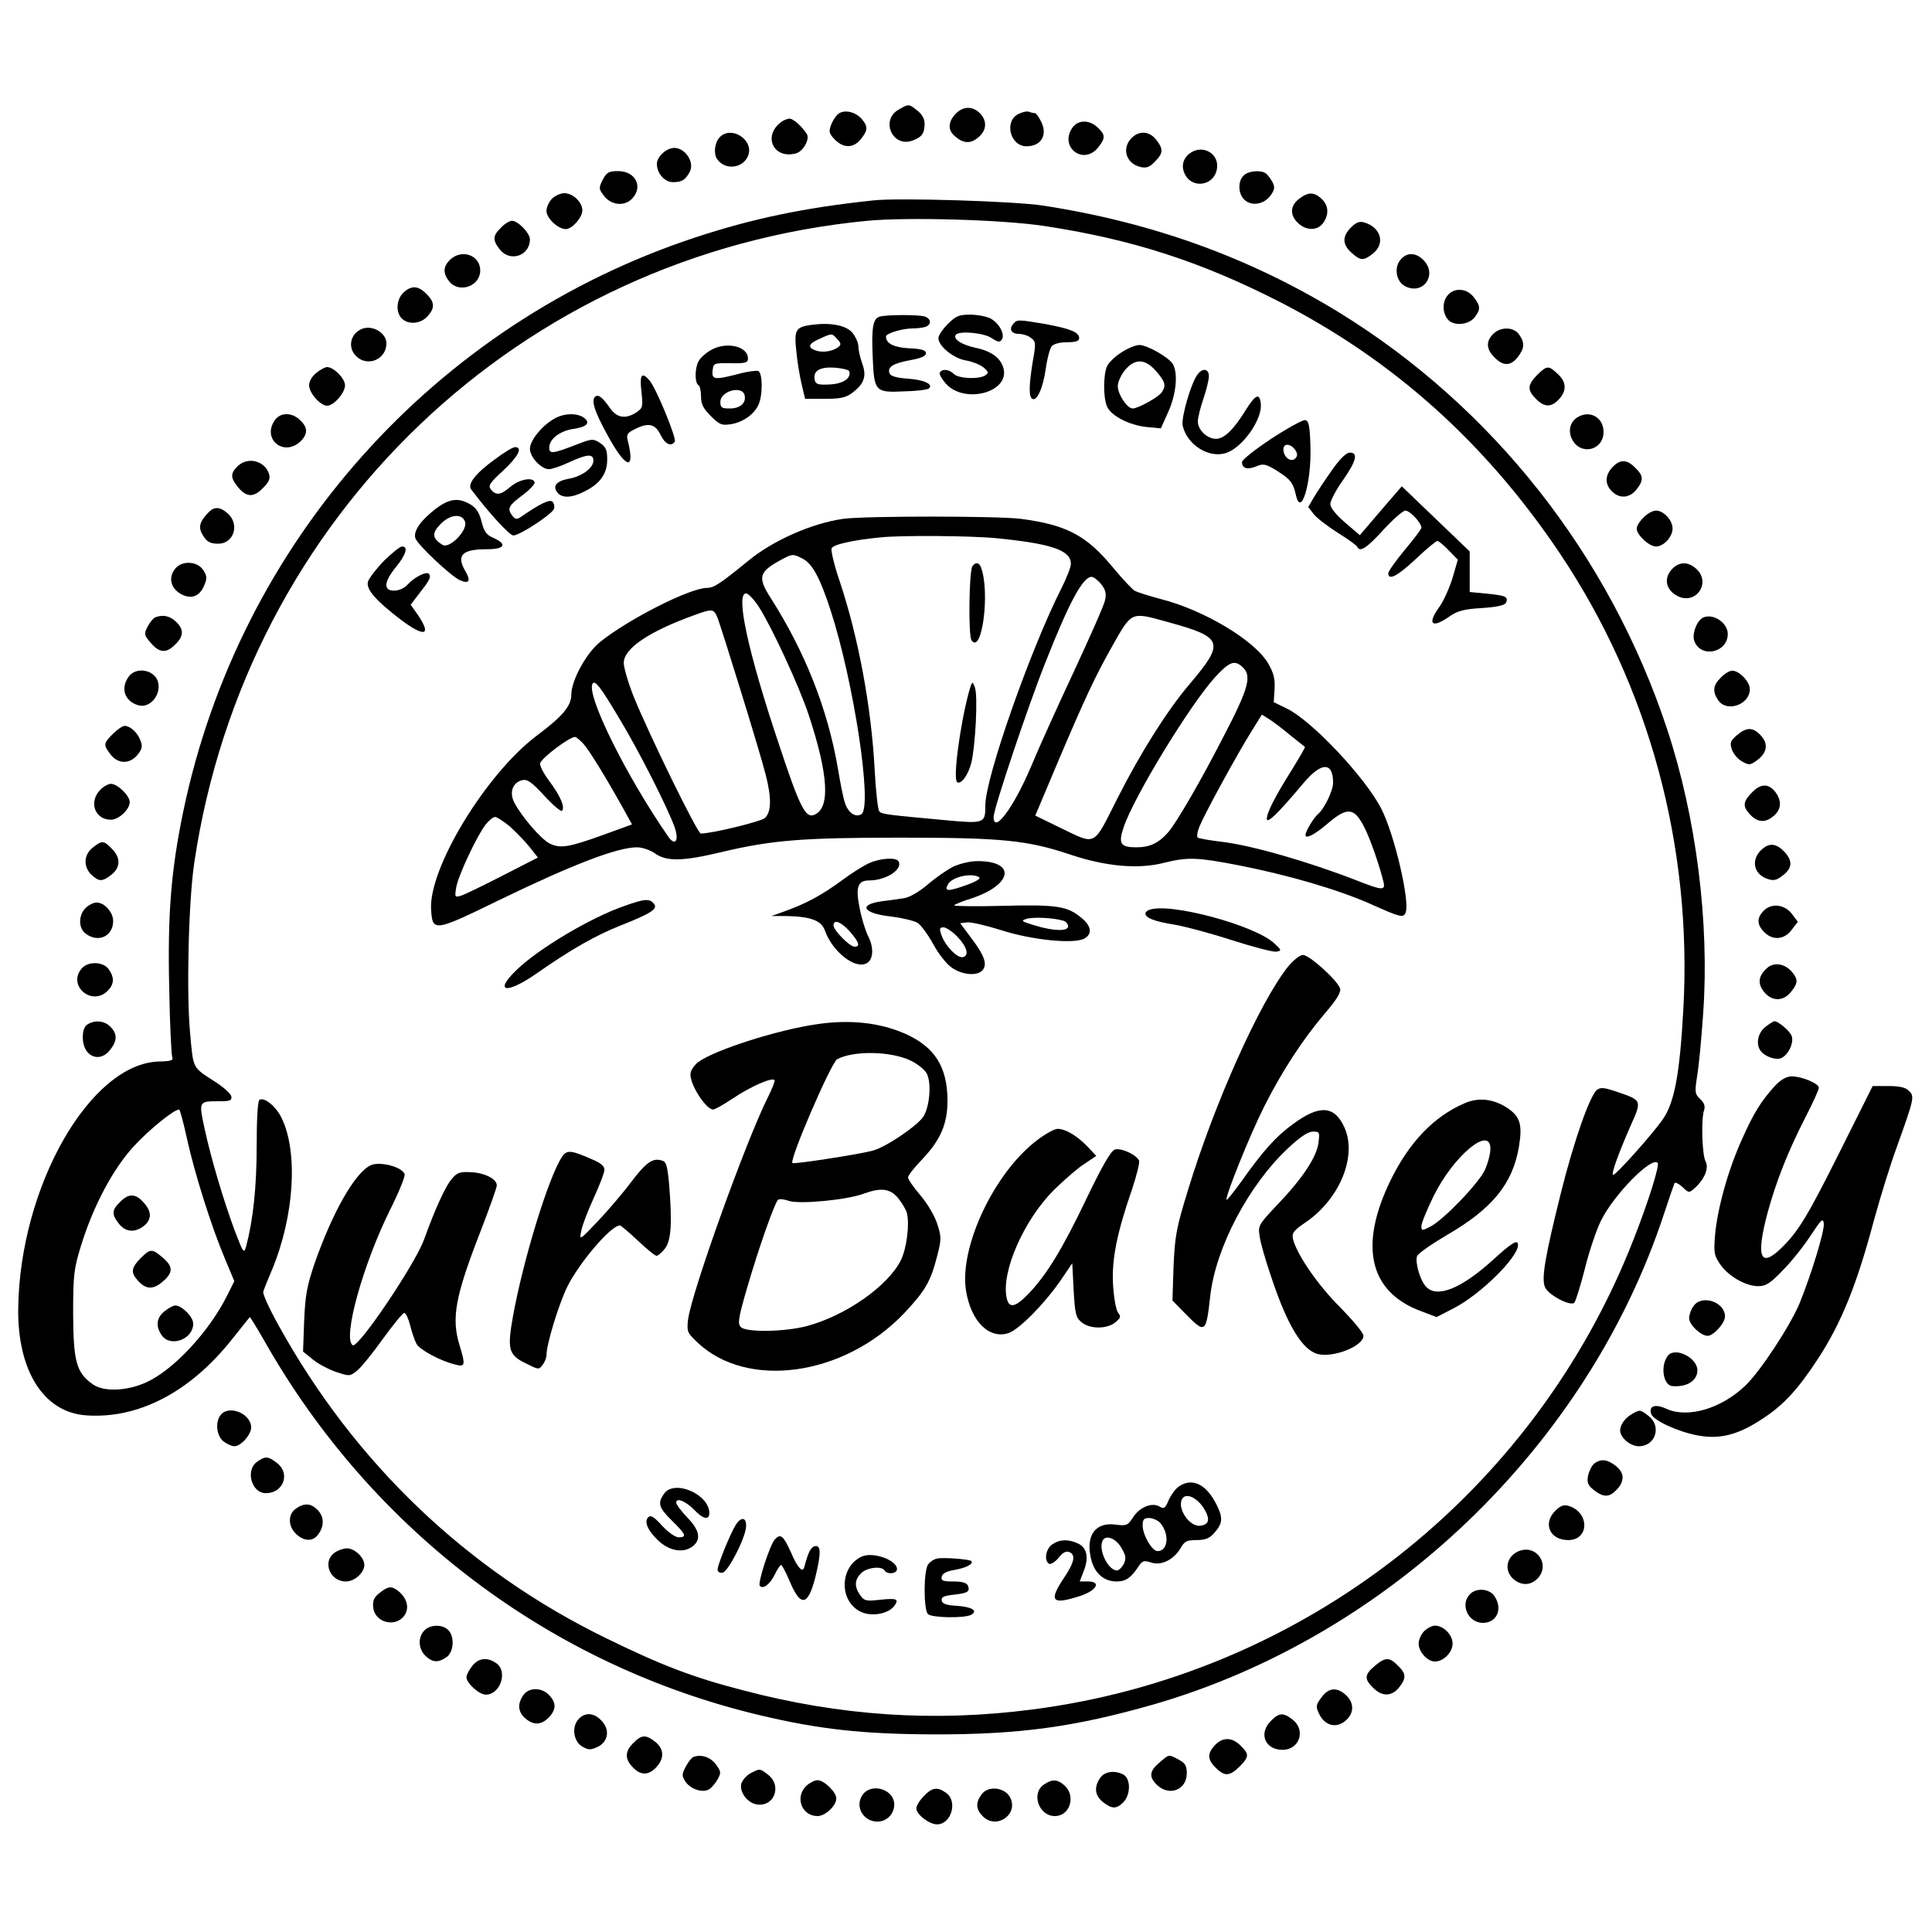 <?xml version="1.0" standalone="no"?>
<!DOCTYPE svg PUBLIC "-//W3C//DTD SVG 20010904//EN"
 "http://www.w3.org/TR/2001/REC-SVG-20010904/DTD/svg10.dtd">
<svg version="1.0" xmlns="http://www.w3.org/2000/svg"
 width="700pt" height="700pt" viewBox="0 0 700 700"
 preserveAspectRatio="xMidYMid meet">
<g transform="translate(0,700) scale(0.1,-0.1)"
fill="#000000" stroke="none">
<path d="M3258 6604 c-70 -37 -25 -141 49 -113 33 12 43 26 43 61 0 17 -9 34
-26 47 -31 25 -31 25 -66 5z"/>
<path d="M3462 6587 c-27 -28 -28 -58 -4 -79 31 -28 57 -30 85 -7 32 25 35 61
7 89 -27 27 -62 25 -88 -3z"/>
<path d="M3038 6588 c-9 -7 -22 -26 -27 -41 -9 -24 -7 -31 14 -53 32 -32 68
-31 94 2 26 32 26 46 4 72 -23 27 -63 36 -85 20z"/>
<path d="M3690 6587 c-53 -26 -30 -117 29 -117 53 0 77 40 54 88 -9 18 -19 32
-23 32 -5 0 -14 2 -22 5 -7 3 -24 -1 -38 -8z"/>
<path d="M2829 6557 c-66 -51 -26 -134 54 -113 26 6 51 50 41 69 -16 27 -49
57 -63 57 -9 0 -23 -6 -32 -13z"/>
<path d="M3886 6538 c-50 -71 40 -139 93 -72 27 34 26 46 -2 72 -30 29 -71 28
-91 0z"/>
<path d="M2607 6502 c-18 -19 -22 -59 -9 -78 28 -42 95 -35 113 13 21 57 -63
110 -104 65z"/>
<path d="M4100 6500 c-37 -37 -20 -93 32 -105 21 -5 33 -1 52 19 31 31 32 45
5 80 -25 31 -61 34 -89 6z"/>
<path d="M2430 6462 c-27 -8 -50 -35 -50 -56 0 -34 28 -66 58 -66 33 0 45 8
61 37 21 40 -26 99 -69 85z"/>
<path d="M4318 6449 c-28 -16 -39 -45 -28 -73 25 -67 120 -49 120 24 0 46 -51
73 -92 49z"/>
<path d="M2184 6349 c-15 -30 -15 -33 4 -58 25 -34 73 -40 101 -12 43 43 14
101 -49 101 -34 0 -42 -4 -56 -31z"/>
<path d="M4506 6364 c-22 -21 -20 -67 3 -88 26 -24 70 -17 94 15 16 23 17 30
7 50 -7 13 -18 27 -24 31 -19 13 -64 9 -80 -8z"/>
<path d="M2000 6280 c-11 -11 -20 -31 -20 -44 0 -27 42 -66 70 -66 23 0 60 42
60 68 0 29 -34 62 -65 62 -14 0 -34 -9 -45 -20z"/>
<path d="M4706 6279 c-32 -25 -33 -59 -3 -87 30 -29 71 -28 91 0 22 31 20 64
-6 88 -28 25 -48 25 -82 -1z"/>
<path d="M3165 6274 c-254 -27 -438 -66 -645 -134 -946 -312 -1653 -1105
-1856 -2080 -44 -212 -57 -371 -51 -635 2 -132 8 -247 11 -255 5 -12 -4 -15
-47 -16 -250 -6 -505 -452 -511 -894 -3 -226 92 -377 245 -388 190 -14 378 84
530 276 34 42 62 78 64 80 1 1 26 -39 55 -90 390 -686 1038 -1174 1795 -1353
214 -51 373 -68 625 -69 313 -1 514 27 798 108 856 247 1576 939 1852 1781 18
55 35 104 37 108 3 5 16 -2 29 -14 23 -22 24 -22 45 -3 35 32 51 71 39 95 -13
23 -17 152 -6 186 5 15 1 27 -14 41 -19 18 -20 24 -11 83 6 35 16 138 22 228
23 329 -25 710 -131 1030 -209 631 -632 1167 -1190 1510 -324 198 -675 325
-1070 386 -102 16 -523 29 -615 19z m620 -93 c316 -48 566 -129 850 -274 414
-212 748 -512 1016 -911 324 -483 481 -1062 448 -1654 -13 -234 -32 -336 -74
-397 -38 -55 -175 -208 -181 -202 -6 6 21 80 63 176 43 96 43 94 -51 126 -44
15 -57 16 -70 6 -26 -21 -84 -187 -130 -371 -58 -233 -72 -313 -58 -344 12
-28 92 -70 106 -56 5 5 22 60 38 122 15 62 42 141 58 174 46 94 183 234 206
211 8 -8 -33 -140 -87 -277 -360 -923 -1198 -1578 -2180 -1704 -355 -46 -696
-23 -1048 70 -182 47 -296 91 -496 189 -502 245 -908 632 -1184 1130 -34 61
-60 117 -57 125 2 8 16 43 31 78 82 196 96 431 34 554 -21 41 -62 74 -79 63
-6 -4 -10 -66 -10 -168 0 -148 -13 -268 -38 -362 -8 -28 -10 -26 -40 52 -39
104 -87 263 -111 375 -21 99 -22 98 56 98 37 0 44 3 41 18 -2 9 -26 31 -53 49
-90 58 -84 47 -96 178 -14 146 -6 480 15 620 187 1254 1182 2204 2438 2325
148 14 493 4 643 -19z m-3107 -3309 c27 -123 89 -320 138 -435 l33 -79 -26
-52 c-66 -132 -194 -269 -292 -314 -72 -33 -158 -36 -197 -6 -58 42 -68 83
-69 254 0 142 3 163 28 245 45 146 116 279 191 361 56 61 146 134 165 134 3 0
16 -48 29 -108z"/>
<path d="M3188 5853 c-25 -6 -31 -40 -26 -147 5 -125 9 -129 114 -124 45 1 86
6 90 11 16 15 -18 31 -77 35 -40 3 -62 9 -66 19 -9 23 13 37 75 48 39 7 57 15
57 25 0 11 -15 16 -60 18 -56 3 -85 17 -85 43 0 11 59 29 96 29 18 0 39 3 48
6 23 9 19 31 -6 38 -26 6 -134 6 -160 -1z"/>
<path d="M3434 5826 c-19 -19 -34 -42 -34 -51 0 -29 55 -74 100 -81 22 -4 51
-15 63 -25 19 -16 20 -20 7 -29 -23 -15 -97 -12 -114 5 -17 17 -42 20 -51 5
-3 -5 7 -23 22 -40 67 -75 231 -32 209 55 -10 38 -44 63 -102 75 -51 11 -84
33 -70 48 15 14 101 6 129 -13 23 -15 30 -16 37 -5 12 19 -10 59 -41 76 -16 8
-49 14 -75 14 -39 0 -51 -5 -80 -34z"/>
<path d="M3670 5825 c-15 -19 -5 -35 24 -35 12 0 31 -6 41 -14 18 -13 19 -19
7 -85 -14 -86 -15 -128 -2 -136 17 -10 39 39 49 109 5 37 15 74 22 82 7 8 29
14 55 14 32 0 44 4 44 15 0 21 -31 34 -123 51 -101 17 -102 17 -117 -1z"/>
<path d="M2940 5823 c-57 -8 -63 -18 -55 -93 3 -36 12 -90 19 -120 l13 -55 71
0 c56 0 76 4 99 21 44 33 54 60 37 107 -8 22 -14 50 -14 63 0 12 -10 34 -22
49 -24 27 -79 37 -148 28z m94 -52 c13 -14 14 -20 4 -28 -22 -17 -59 -22 -85
-12 -29 11 -23 25 20 43 42 19 41 19 61 -3z m43 -116 c8 -26 -23 -46 -72 -48
-40 -2 -50 1 -53 16 -7 33 17 48 71 45 28 -2 52 -8 54 -13z"/>
<path d="M2573 5730 c-17 -10 -37 -28 -42 -39 -14 -25 -14 -78 -1 -86 6 -3 10
-22 10 -42 0 -27 8 -43 35 -70 32 -32 40 -35 73 -30 43 7 82 34 99 68 17 33
17 118 0 125 -7 2 -40 -2 -72 -11 -86 -22 -97 -21 -93 13 3 26 4 27 66 26 53
-1 62 2 62 17 0 46 -82 63 -137 29z m125 -163 c6 -28 -17 -47 -54 -47 -29 0
-34 3 -34 24 0 40 81 61 88 23z"/>
<path d="M4063 5723 c-23 -14 -46 -37 -52 -50 -14 -31 -14 -115 0 -146 15 -34
80 -67 142 -74 l53 -5 27 60 c28 62 36 137 17 172 -13 24 -93 70 -122 70 -13
0 -43 -12 -65 -27z m126 -68 c34 -39 37 -53 19 -78 -14 -18 -85 -57 -104 -57
-20 0 -54 51 -54 81 0 15 12 41 26 58 36 43 73 42 113 -4z"/>
<path d="M4341 5646 c-24 -28 -62 -158 -56 -188 16 -70 95 -120 158 -99 60 20
132 123 125 179 -4 39 -19 33 -54 -23 -45 -73 -79 -105 -108 -105 -32 0 -66
32 -66 63 0 13 9 50 20 82 11 32 20 69 20 82 0 26 -21 31 -39 9z"/>
<path d="M2324 5581 c6 -55 5 -59 -18 -75 -40 -26 -72 -20 -97 17 -26 37 -40
48 -51 41 -18 -12 -5 -54 45 -144 65 -119 99 -127 72 -18 -6 23 -3 29 23 42
50 26 76 21 95 -19 16 -34 39 -45 52 -25 7 12 -69 197 -92 222 -28 32 -36 21
-29 -41z"/>
<path d="M2005 5481 c-44 -26 -85 -78 -85 -107 0 -30 41 -74 69 -74 10 0 43
11 73 25 65 30 88 32 88 6 0 -27 -43 -58 -91 -66 -44 -8 -58 -27 -39 -50 17
-21 53 -19 99 5 56 28 81 64 81 115 0 35 -5 46 -26 60 -25 16 -29 16 -83 -5
-88 -34 -101 -36 -101 -12 0 31 37 60 87 68 50 7 64 22 38 41 -26 18 -75 16
-110 -6z"/>
<path d="M4607 5411 c-59 -39 -107 -77 -107 -85 0 -23 19 -29 51 -16 26 11 34
10 76 -16 49 -31 58 -43 68 -86 18 -87 57 41 53 173 -2 76 -6 94 -19 97 -9 1
-64 -29 -122 -67z m87 -43 c8 -13 7 -21 -1 -29 -16 -16 -43 5 -43 33 0 24 28
21 44 -4z"/>
<path d="M1792 5335 c-69 -50 -99 -89 -85 -108 64 -85 139 -167 153 -167 23 0
139 76 147 96 3 8 1 20 -5 26 -10 10 -44 -6 -115 -55 -15 -10 -20 -9 -32 6
-18 25 -12 36 41 75 25 19 43 39 41 45 -7 20 -56 10 -88 -17 -35 -30 -51 -32
-70 -10 -11 14 -6 23 44 69 55 51 72 85 43 85 -8 0 -41 -20 -74 -45z"/>
<path d="M4827 5298 c-25 -35 -54 -79 -66 -99 l-21 -36 20 -26 c11 -14 50 -44
88 -68 37 -23 69 -46 70 -51 9 -20 35 -3 94 62 35 38 71 70 80 70 16 0 58 -44
58 -62 0 -5 -27 -41 -60 -80 -33 -40 -60 -78 -60 -85 0 -28 34 -10 100 52 38
36 73 65 78 65 4 0 23 -15 41 -34 l33 -34 -20 -69 c-12 -37 -33 -83 -47 -102
-45 -62 -28 -80 36 -35 30 21 53 27 119 31 57 4 83 10 87 20 8 21 -1 25 -69
32 l-63 6 0 74 0 73 -123 118 -123 118 -76 -88 -76 -89 -54 46 c-33 29 -53 53
-53 67 0 11 20 50 45 85 49 70 57 101 26 101 -13 0 -36 -22 -64 -62z"/>
<path d="M1578 5156 c-54 -42 -81 -80 -73 -106 7 -23 128 -137 161 -152 33
-15 41 -3 21 31 -35 59 -14 81 77 81 65 0 75 18 24 41 -26 11 -34 23 -43 58
-8 33 -19 50 -40 63 -44 26 -77 22 -127 -16z m107 -47 c10 -31 -57 -99 -82
-83 -37 23 -39 42 -8 74 35 37 80 41 90 9z"/>
<path d="M3054 5120 c-113 -16 -255 -79 -343 -152 -102 -83 -124 -98 -150 -98
-63 -1 -287 -115 -388 -197 -49 -40 -103 -139 -103 -189 0 -42 -31 -79 -126
-150 -184 -139 -392 -481 -382 -630 5 -81 11 -80 245 34 266 129 429 192 501
192 19 0 48 -10 65 -22 42 -30 101 -29 242 5 182 43 292 52 645 52 370 0 461
-9 617 -61 130 -44 249 -54 341 -30 85 21 119 20 269 -9 179 -35 361 -88 478
-140 110 -49 120 -52 128 -31 16 40 -41 284 -88 375 -57 113 -253 321 -343
364 l-47 23 3 48 c2 37 -3 57 -23 92 -49 84 -233 194 -391 234 -41 11 -82 24
-92 29 -9 5 -44 42 -78 83 -97 118 -169 156 -334 178 -87 11 -570 11 -646 0z
m556 -70 c202 -20 270 -44 270 -93 0 -12 -16 -53 -36 -92 -111 -220 -274 -683
-274 -783 0 -66 -2 -67 -152 -53 -207 19 -222 21 -232 31 -5 5 -13 73 -17 152
-12 227 -59 479 -126 680 -20 58 -33 113 -30 121 5 14 75 30 177 40 76 8 330
6 420 -3z m-702 -74 c35 -18 63 -69 101 -186 85 -261 153 -714 112 -740 -22
-13 -48 5 -60 42 -6 18 -17 74 -25 123 -37 216 -119 423 -244 619 -49 77 -43
95 48 143 31 16 35 16 68 -1z m1082 -93 c16 -20 19 -34 14 -57 -3 -17 -55
-134 -114 -261 -59 -126 -129 -281 -155 -344 -62 -146 -135 -245 -135 -181 0
30 125 403 189 563 86 218 135 307 166 307 7 0 23 -12 35 -27z m-1241 -81 c48
-75 146 -287 181 -392 73 -221 79 -342 18 -363 -30 -11 -52 33 -125 254 -112
333 -159 549 -120 549 8 0 29 -22 46 -48z m-151 -36 c13 -30 156 -492 176
-572 22 -84 21 -137 -3 -158 -15 -13 -191 -56 -232 -56 -12 0 -189 362 -243
496 -20 50 -36 105 -36 122 0 52 89 113 255 173 65 24 70 23 83 -5z m1634 -20
c201 -55 207 -73 77 -226 -79 -93 -176 -246 -259 -410 -92 -182 -75 -173 -213
-107 l-86 42 78 185 c100 236 139 319 197 422 76 135 69 132 206 94z m270
-163 c34 -31 23 -75 -66 -246 -86 -168 -173 -317 -203 -352 -35 -40 -67 -55
-116 -55 -57 0 -66 13 -46 72 36 109 240 444 332 545 52 56 70 63 99 36z
m-2257 -188 c69 -114 175 -323 200 -394 16 -48 1 -68 -24 -32 -153 221 -298
514 -274 554 9 14 29 -12 98 -128z m2430 -59 c28 -22 51 -41 53 -42 2 -1 -19
-37 -46 -81 -63 -100 -92 -157 -92 -180 0 -19 40 19 133 130 65 77 107 77 107
1 0 -29 -32 -95 -55 -114 -15 -13 -45 -62 -45 -75 0 -16 32 0 79 40 73 63 98
60 135 -14 22 -43 57 -146 69 -198 7 -30 -6 -29 -95 6 -177 69 -382 128 -491
141 -43 5 -82 12 -87 15 -5 3 -2 22 7 43 21 50 137 262 186 340 l39 63 27 -17
c14 -9 49 -35 76 -58z m-2562 -30 c21 -23 78 -115 146 -237 l31 -56 -99 -36
c-132 -48 -161 -52 -200 -33 -32 17 -101 97 -128 149 -18 36 -6 71 28 80 19 5
34 -5 81 -56 31 -34 60 -58 64 -55 12 13 -5 53 -45 107 -22 29 -37 59 -34 66
8 21 105 94 126 95 4 0 18 -11 30 -24z m-265 -301 c22 -20 54 -53 71 -74 l30
-38 -127 -65 c-70 -36 -138 -69 -151 -73 -23 -7 -24 -6 -18 30 7 42 75 187
107 228 12 15 27 27 34 27 7 0 31 -16 54 -35z"/>
<path d="M3523 4948 c-12 -20 -15 -251 -3 -268 38 -54 68 177 34 265 -7 18
-20 19 -31 3z"/>
<path d="M3510 4491 c-32 -120 -58 -315 -42 -325 14 -9 39 24 51 69 15 60 25
246 13 275 -9 24 -10 23 -22 -19z"/>
<path d="M1391 4968 c-28 -29 -54 -63 -58 -76 -7 -28 30 -69 120 -138 86 -64
112 -57 61 18 l-26 37 29 38 c40 51 45 61 38 73 -8 12 -53 -10 -79 -39 -11
-12 -31 -21 -48 -21 -40 0 -37 32 7 86 36 44 45 74 22 74 -8 0 -37 -24 -66
-52z"/>
<path d="M3150 3873 c-19 -8 -64 -36 -100 -63 -72 -53 -130 -84 -205 -111
l-50 -18 55 0 c88 -2 126 -16 139 -53 27 -76 109 -141 151 -118 25 13 27 58 4
101 -8 17 -22 60 -29 97 -16 77 -8 102 34 102 62 0 124 41 106 70 -9 14 -65
11 -105 -7z m-71 -248 c34 -39 39 -55 17 -55 -17 0 -76 59 -76 77 0 24 28 13
59 -22z"/>
<path d="M3454 3860 c-22 -11 -64 -40 -93 -65 -29 -25 -65 -46 -84 -49 -18 -3
-53 -8 -79 -11 -92 -12 -72 -45 33 -56 39 -5 81 -15 94 -23 12 -8 38 -43 57
-78 19 -35 49 -73 68 -85 38 -26 92 -30 110 -8 18 21 7 53 -40 115 l-41 55 25
3 c13 2 69 -11 123 -28 111 -36 263 -51 301 -31 30 16 27 45 -8 74 -52 44 -88
50 -287 45 -101 -3 -180 -1 -176 2 4 4 31 15 60 24 151 49 167 136 25 136 -27
0 -64 -9 -88 -20z m93 -38 c8 -5 -9 -16 -49 -30 -64 -23 -79 -22 -62 6 17 26
85 40 111 24z m306 -158 c9 -3 17 -12 17 -20 0 -19 -52 -18 -121 3 -49 15 -52
17 -29 24 24 7 96 4 133 -7z m-386 -56 c37 -38 46 -71 21 -76 -20 -4 -64 42
-77 80 -8 24 -7 28 8 28 9 0 31 -15 48 -32z"/>
<path d="M2258 3716 c-120 -42 -306 -153 -385 -229 -87 -83 -38 -91 74 -12
122 85 211 136 302 172 111 44 136 60 120 79 -16 19 -33 18 -111 -10z"/>
<path d="M4163 3703 c-7 -2 -13 -9 -13 -13 0 -16 35 -29 104 -40 37 -6 131
-31 208 -56 78 -25 151 -44 162 -42 20 3 20 5 -7 30 -70 66 -383 150 -454 121z"/>
<path d="M4667 3498 c-103 -129 -268 -498 -363 -811 -42 -136 -47 -165 -52
-275 l-4 -124 48 -49 c71 -72 74 -70 89 66 20 175 139 401 282 535 44 41 72
60 90 60 24 0 25 -2 20 -41 -7 -52 -58 -129 -149 -224 -69 -73 -70 -76 -64
-115 3 -23 22 -89 42 -147 58 -175 113 -265 169 -279 57 -14 165 29 165 66 0
11 -38 56 -83 102 -81 80 -158 192 -172 248 -5 23 1 31 48 63 121 84 184 237
139 340 -36 82 -91 86 -189 13 -62 -45 -109 -99 -187 -209 -27 -37 -50 -66
-52 -64 -7 7 84 234 136 337 64 127 137 240 220 338 44 51 60 78 55 91 -9 29
-111 121 -134 121 -11 0 -34 -18 -54 -42z"/>
<path d="M2959 3289 c-144 -21 -369 -93 -429 -137 -14 -11 -26 -28 -28 -40 -6
-36 55 -132 82 -132 6 0 38 18 71 40 62 42 141 77 151 67 3 -3 -8 -31 -24 -63
-81 -162 -277 -709 -289 -805 -5 -43 -3 -48 33 -82 181 -173 533 -123 750 105
76 81 96 114 120 209 15 58 15 68 0 114 -9 29 -35 73 -61 104 -25 29 -45 58
-45 65 0 7 22 35 48 62 70 73 95 131 95 218 -1 121 -46 192 -152 240 -93 41
-201 53 -322 35z m341 -132 c25 -12 51 -33 58 -47 18 -35 10 -124 -14 -158
-27 -36 -136 -109 -182 -121 -47 -13 -286 -50 -291 -45 -12 11 140 363 162
376 58 32 195 30 267 -5z m-46 -498 c14 -17 29 -42 32 -55 10 -40 -1 -126 -21
-168 -45 -94 -202 -204 -343 -241 -82 -21 -219 -23 -238 -3 -12 12 -9 33 25
149 42 143 97 299 110 312 4 4 22 2 39 -4 37 -13 210 3 271 26 63 23 96 19
125 -16z"/>
<path d="M5305 3002 c-109 -47 -198 -139 -266 -277 -116 -237 -79 -405 108
-475 l58 -22 62 32 c96 49 233 184 233 229 0 22 -21 10 -92 -55 -115 -104
-203 -139 -242 -95 -21 23 -39 86 -32 109 3 10 52 44 108 77 164 95 238 185
261 318 14 83 5 111 -42 143 -51 33 -105 39 -156 16z m95 -164 c0 -18 -9 -53
-20 -77 -23 -49 -148 -179 -197 -205 -31 -16 -33 -16 -33 2 0 10 20 59 44 108
72 146 206 258 206 172z"/>
<path d="M3759 2870 c-156 -117 -284 -388 -259 -546 18 -112 84 -177 154 -154
39 13 133 109 191 194 l40 59 5 -98 c5 -86 8 -99 29 -116 30 -25 92 -25 122 0
20 16 21 21 10 35 -7 9 -15 51 -18 98 -6 92 13 189 69 350 16 49 28 95 25 103
-9 21 -65 47 -88 40 -14 -5 -46 -60 -103 -179 -88 -184 -144 -275 -209 -343
-49 -51 -72 -55 -80 -14 -19 95 63 281 172 390 37 36 86 79 110 94 l43 29 -33
35 c-38 39 -79 63 -107 63 -11 0 -44 -18 -73 -40z"/>
<path d="M2036 2808 c-49 -74 -140 -372 -177 -575 -22 -123 -17 -143 49 -174
43 -22 45 -22 58 -4 8 10 14 26 14 35 0 39 43 180 74 245 42 87 159 225 192
225 4 0 33 -25 65 -55 32 -30 62 -55 68 -55 5 0 19 12 30 26 23 29 27 92 15
237 -6 62 -10 78 -25 82 -34 11 -58 -6 -114 -80 -30 -40 -85 -104 -121 -142
-65 -68 -65 -68 -58 -33 3 19 24 73 45 119 21 46 39 92 39 103 0 13 -14 25
-46 38 -77 34 -91 34 -108 8z"/>
<path d="M1343 2778 c-57 -27 -138 -169 -204 -358 -27 -80 -33 -113 -37 -206
l-4 -111 36 -29 c19 -16 58 -36 84 -45 48 -16 50 -16 76 5 14 11 57 64 94 116
38 52 72 94 77 93 6 -1 15 -21 21 -45 6 -24 16 -54 23 -67 12 -22 88 -63 144
-76 32 -8 34 0 12 71 -30 98 -16 176 75 410 33 85 60 161 60 169 0 24 -45 46
-95 48 -41 2 -50 -2 -71 -28 -22 -28 -57 -104 -98 -217 -33 -90 -238 -394
-258 -382 -38 24 38 296 137 494 31 62 54 119 51 126 -10 27 -91 47 -123 32z"/>
<path d="M4271 1614 c-13 -9 -29 -32 -37 -50 -12 -29 -17 -32 -32 -23 -27 17
-73 -1 -97 -39 -19 -29 -23 -31 -63 -26 -72 10 -108 -38 -90 -119 11 -55 46
-87 94 -87 33 0 53 14 80 56 13 19 19 21 44 13 36 -13 82 9 107 51 15 26 23
30 58 30 30 0 47 6 62 23 33 36 35 56 12 103 -37 76 -89 102 -138 68z m87 -73
c28 -43 25 -65 -9 -69 -43 -5 -90 73 -62 102 15 15 48 -1 71 -33z m-155 -58
c35 -40 30 -103 -9 -103 -20 0 -54 59 -54 93 0 22 5 27 23 27 13 0 31 -8 40
-17z m-140 -91 c16 -27 18 -38 9 -58 -7 -13 -18 -24 -25 -24 -31 0 -67 71 -53
106 10 25 48 12 69 -24z"/>
<path d="M2406 1588 c-24 -34 -20 -50 29 -98 50 -49 55 -60 24 -60 -12 0 -38
18 -60 42 -28 31 -41 40 -50 31 -16 -16 -3 -46 33 -82 40 -39 89 -49 123 -27
37 25 32 60 -15 108 -22 23 -40 47 -40 54 0 19 35 5 66 -27 31 -33 54 -38 54
-11 0 68 -127 123 -164 70z"/>
<path d="M2667 1477 c-20 -31 -67 -146 -67 -164 0 -8 8 -13 18 -11 20 3 82
124 85 165 3 34 -16 40 -36 10z"/>
<path d="M2807 1422 c-18 -21 -63 -159 -54 -168 12 -13 37 6 54 41 9 19 20 35
23 35 3 0 16 -24 29 -54 41 -100 68 -97 95 9 21 86 21 117 -1 113 -15 -3 -24
-20 -39 -76 -6 -22 -24 -3 -48 53 -28 62 -38 70 -59 47z"/>
<path d="M3812 1404 c-23 -16 -30 -58 -11 -70 6 -3 21 6 34 21 14 19 27 26 38
22 26 -10 20 -37 -18 -94 -57 -85 -44 -99 60 -65 59 20 76 52 27 52 l-30 0 15
39 c19 49 11 84 -22 99 -35 16 -66 15 -93 -4z"/>
<path d="M3124 1361 c-81 -35 -86 -160 -7 -200 40 -20 104 -9 125 23 15 22 7
26 -51 20 -53 -6 -59 -5 -75 17 -21 31 -20 55 4 79 21 21 74 27 85 10 10 -16
45 -12 45 5 0 32 -85 63 -126 46z"/>
<path d="M3395 1353 c-11 -2 -26 -12 -32 -21 -17 -21 -17 -164 -1 -180 14 -14
136 -16 158 -2 24 15 0 28 -55 32 -36 2 -51 7 -53 19 -2 13 8 17 43 21 52 6
60 11 52 33 -5 10 -20 15 -52 15 -39 0 -46 3 -43 17 2 12 17 20 47 25 41 7 70
22 60 32 -7 7 -104 14 -124 9z"/>
<path d="M435 2645 c-30 -29 -31 -45 -4 -79 23 -29 54 -33 86 -11 32 23 35 52
6 85 -30 36 -56 38 -88 5z"/>
<path d="M509 2441 c-33 -34 -36 -51 -11 -79 29 -34 56 -36 91 -6 39 33 39 55
0 88 -39 33 -44 32 -80 -3z"/>
<path d="M596 2249 c-29 -23 -33 -54 -10 -87 31 -45 114 -15 114 42 0 25 -41
66 -65 66 -7 0 -24 -9 -39 -21z"/>
<path d="M1815 6175 c-30 -29 -31 -45 -4 -79 37 -47 109 -23 109 37 0 22 -43
67 -65 67 -9 0 -27 -11 -40 -25z"/>
<path d="M4895 6176 c-32 -32 -32 -61 1 -91 33 -30 44 -31 78 -4 46 36 30 95
-31 113 -17 5 -29 1 -48 -18z"/>
<path d="M1632 6060 c-27 -25 -28 -50 -4 -80 36 -44 112 -17 112 40 0 55 -66
79 -108 40z"/>
<path d="M5076 6061 c-27 -29 -18 -83 17 -99 64 -31 115 42 66 94 -27 29 -60
31 -83 5z"/>
<path d="M1462 5940 c-26 -24 -29 -72 -6 -94 23 -23 67 -20 92 7 28 30 28 52
-3 82 -29 30 -54 32 -83 5z"/>
<path d="M5247 5932 c-21 -22 -22 -62 -3 -87 19 -27 74 -24 98 4 23 30 23 42
-3 75 -24 31 -68 35 -92 8z"/>
<path d="M1313 5809 c-43 -16 -55 -67 -23 -99 41 -41 110 -13 110 46 0 37 -49
67 -87 53z"/>
<path d="M5410 5790 c-27 -27 -25 -56 5 -85 31 -32 58 -32 84 1 25 32 26 52 5
82 -19 28 -67 29 -94 2z"/>
<path d="M1146 5649 c-15 -12 -26 -30 -26 -45 0 -28 41 -74 65 -74 24 0 65 46
65 74 0 25 -41 66 -65 66 -7 0 -24 -9 -39 -21z"/>
<path d="M5569 5641 c-35 -36 -36 -54 -4 -86 30 -31 55 -32 83 -2 29 31 28 63
-4 92 -34 32 -39 31 -75 -4z"/>
<path d="M996 5478 c-48 -68 31 -134 92 -78 28 27 28 51 -1 78 -30 29 -71 28
-91 0z"/>
<path d="M5717 5489 c-28 -16 -37 -50 -21 -81 31 -60 114 -40 114 27 0 52 -49
80 -93 54z"/>
<path d="M860 5310 c-25 -25 -25 -41 0 -72 31 -40 58 -42 92 -7 22 22 28 34
23 51 -15 49 -78 65 -115 28z"/>
<path d="M5842 5307 c-27 -29 -28 -61 -2 -87 28 -28 64 -25 89 6 27 34 26 50
-4 79 -30 31 -55 32 -83 2z"/>
<path d="M756 5144 c-30 -30 -38 -52 -25 -76 16 -30 28 -38 60 -38 55 0 78 68
36 108 -28 26 -50 28 -71 6z"/>
<path d="M5955 5125 c-14 -13 -25 -31 -25 -40 0 -23 45 -65 70 -65 28 0 60 35
60 65 0 30 -32 65 -60 65 -12 0 -32 -11 -45 -25z"/>
<path d="M637 4942 c-29 -32 -20 -75 22 -96 35 -18 65 -6 81 33 11 26 10 35
-4 56 -20 31 -74 35 -99 7z"/>
<path d="M6060 4940 c-33 -33 -26 -76 17 -99 66 -35 124 46 70 97 -29 27 -61
28 -87 2z"/>
<path d="M562 4763 c-7 -3 -19 -18 -27 -33 -14 -27 -13 -31 11 -59 31 -37 57
-39 89 -6 31 30 32 55 2 83 -22 21 -48 26 -75 15z"/>
<path d="M6172 4763 c-23 -9 -43 -60 -33 -86 24 -63 121 -42 121 26 0 40 -51
75 -88 60z"/>
<path d="M466 4548 c-30 -42 -15 -88 34 -103 44 -14 88 41 71 89 -16 41 -80
50 -105 14z"/>
<path d="M6235 4545 c-29 -28 -31 -51 -9 -83 31 -44 114 -15 114 41 0 27 -38
67 -64 67 -9 0 -28 -11 -41 -25z"/>
<path d="M409 4341 c-35 -35 -35 -40 -8 -75 27 -35 70 -35 98 0 16 20 18 31
10 51 -11 29 -36 52 -57 53 -8 0 -27 -13 -43 -29z"/>
<path d="M6293 4336 c-24 -21 -26 -27 -18 -52 6 -16 22 -35 37 -43 25 -14 29
-14 55 5 36 27 41 60 12 90 -28 30 -51 30 -86 0z"/>
<path d="M362 4137 c-41 -44 -18 -107 40 -107 28 0 68 37 68 64 0 23 -44 66
-68 66 -10 0 -28 -10 -40 -23z"/>
<path d="M6349 4130 c-33 -33 -36 -50 -11 -78 27 -31 55 -35 85 -11 30 23 34
54 12 86 -24 34 -54 36 -86 3z"/>
<path d="M336 3929 c-33 -26 -35 -70 -4 -99 27 -25 39 -25 72 1 33 26 34 62 1
94 -29 30 -35 31 -69 4z"/>
<path d="M6389 3927 c-46 -35 -39 -93 14 -111 22 -8 33 -6 55 11 36 27 38 53
8 86 -27 29 -52 34 -77 14z"/>
<path d="M310 3710 c-27 -27 -26 -75 2 -94 46 -33 98 -7 98 47 0 32 -32 67
-60 67 -11 0 -29 -9 -40 -20z"/>
<path d="M6391 3701 c-27 -27 -26 -52 3 -80 31 -30 73 -25 99 12 l21 27 -21
28 c-26 35 -74 41 -102 13z"/>
<path d="M297 3492 c-55 -61 35 -140 93 -82 24 24 25 48 4 78 -19 28 -74 30
-97 4z"/>
<path d="M6403 3493 c-32 -28 -36 -56 -12 -86 28 -36 70 -36 98 -1 26 32 26
46 4 72 -26 31 -65 37 -90 15z"/>
<path d="M318 3289 c-12 -7 -18 -22 -18 -48 0 -68 60 -95 99 -45 26 33 27 58
1 84 -22 22 -55 25 -82 9z"/>
<path d="M6396 3279 c-26 -20 -35 -61 -18 -85 13 -20 52 -35 72 -29 29 9 53
60 40 85 -10 19 -48 50 -61 50 -3 0 -18 -9 -33 -21z"/>
<path d="M6433 3068 c-52 -57 -79 -100 -122 -197 -50 -111 -88 -248 -97 -345
-5 -64 -4 -74 18 -106 29 -43 92 -80 138 -80 28 0 43 9 90 58 31 31 76 88 100
125 39 59 45 65 48 44 3 -26 -43 -178 -87 -287 -34 -83 -144 -250 -198 -301
-87 -83 -207 -118 -284 -84 -42 20 -67 11 -56 -19 9 -23 97 -64 169 -77 81
-15 148 3 236 62 74 48 127 106 199 216 84 129 140 266 203 503 22 80 58 197
81 260 65 181 66 187 46 207 -12 13 -34 18 -75 18 l-57 0 -115 -230 c-122
-244 -154 -297 -218 -359 -75 -72 -90 -29 -48 129 31 114 74 223 137 346 27
52 49 101 49 108 0 15 -61 41 -98 41 -19 0 -38 -11 -59 -32z"/>
<path d="M6136 2268 c-9 -12 -16 -32 -16 -44 0 -24 43 -64 67 -64 21 0 63 46
63 70 0 53 -84 81 -114 38z"/>
<path d="M6043 2088 c-28 -36 -17 -106 15 -110 53 -5 92 19 92 57 0 46 -81 86
-107 53z"/>
<path d="M800 1874 c-21 -25 -16 -75 9 -96 13 -10 31 -18 40 -18 24 0 61 42
61 68 0 50 -80 83 -110 46z"/>
<path d="M5915 1878 c-27 -15 -44 -39 -45 -60 0 -27 37 -58 68 -58 60 0 83 72
36 109 -31 24 -32 24 -59 9z"/>
<path d="M932 1704 c-44 -30 -21 -114 31 -114 64 0 90 71 41 109 -32 25 -43
26 -72 5z"/>
<path d="M5777 1698 c-9 -7 -19 -27 -23 -44 -5 -26 -1 -35 21 -53 35 -27 56
-27 83 2 29 31 28 61 -4 86 -31 24 -53 26 -77 9z"/>
<path d="M1072 1534 c-29 -20 -29 -64 1 -92 30 -28 62 -28 81 0 22 31 20 64
-4 88 -24 24 -48 25 -78 4z"/>
<path d="M5635 1526 c-46 -46 -20 -106 47 -106 77 0 78 101 1 124 -17 5 -29 1
-48 -18z"/>
<path d="M1212 1374 c-45 -32 -17 -104 41 -104 32 0 67 32 67 60 0 27 -35 60
-63 60 -12 0 -33 -7 -45 -16z"/>
<path d="M5503 1380 c-44 -18 -55 -68 -21 -100 28 -25 62 -26 88 0 49 49 -2
126 -67 100z"/>
<path d="M1376 1229 c-21 -16 -26 -28 -24 -52 6 -60 89 -76 117 -24 14 27 3
60 -28 84 -23 17 -35 16 -65 -8z"/>
<path d="M5326 1224 c-37 -37 -7 -104 47 -104 51 0 73 52 41 98 -18 26 -65 30
-88 6z"/>
<path d="M1537 1092 c-24 -26 -21 -67 5 -92 26 -24 46 -25 76 -4 26 18 30 74
6 98 -21 22 -67 20 -87 -2z"/>
<path d="M5160 1090 c-11 -11 -20 -31 -20 -45 0 -30 32 -65 59 -65 31 0 64 33
64 65 0 32 -33 65 -64 65 -10 0 -28 -9 -39 -20z"/>
<path d="M1711 964 c-12 -15 -21 -33 -21 -41 0 -21 46 -63 70 -63 53 0 81 84
38 114 -33 23 -64 19 -87 -10z"/>
<path d="M4981 964 c-37 -31 -39 -47 -6 -79 32 -33 68 -32 94 1 27 34 26 50
-4 79 -31 32 -46 31 -84 -1z"/>
<path d="M1896 858 c-23 -33 -19 -64 11 -87 30 -24 58 -20 86 11 22 27 22 49
-3 76 -27 29 -74 29 -94 0z"/>
<path d="M4791 854 c-24 -31 -25 -37 -10 -67 23 -43 66 -50 99 -17 27 27 25
62 -3 88 -31 29 -61 28 -86 -4z"/>
<path d="M2096 771 c-26 -28 -18 -82 15 -100 22 -12 29 -12 55 0 38 19 45 62
13 95 -27 29 -60 31 -83 5z"/>
<path d="M4605 765 c-46 -45 -22 -105 42 -105 61 0 85 71 37 109 -34 27 -50
26 -79 -4z"/>
<path d="M2295 685 c-29 -28 -32 -55 -7 -83 29 -34 58 -37 87 -8 33 33 32 69
-1 95 -34 27 -50 26 -79 -4z"/>
<path d="M4402 677 c-28 -30 -28 -52 3 -82 32 -32 50 -31 86 4 35 36 36 45 4
76 -30 31 -65 32 -93 2z"/>
<path d="M2512 634 c-7 -3 -19 -19 -28 -36 -14 -27 -14 -32 0 -54 19 -27 62
-41 85 -27 9 5 23 22 31 36 13 24 13 28 -6 54 -20 27 -54 38 -82 27z"/>
<path d="M4201 614 c-37 -31 -39 -53 -8 -82 45 -42 107 -16 107 43 0 28 -6 37
-30 50 -37 19 -33 20 -69 -11z"/>
<path d="M2719 575 c-15 -8 -29 -25 -33 -37 -8 -31 23 -72 58 -76 62 -8 89 68
40 107 -31 24 -31 24 -65 6z"/>
<path d="M3986 558 c-23 -33 -19 -64 10 -87 33 -26 49 -26 74 -1 27 27 27 85
1 100 -32 17 -69 12 -85 -12z"/>
<path d="M2922 530 c-43 -40 -18 -110 40 -110 28 0 68 37 68 64 0 23 -44 66
-68 66 -10 0 -28 -9 -40 -20z"/>
<path d="M3782 534 c-47 -32 -18 -114 40 -114 54 0 77 71 36 110 -26 24 -46
25 -76 4z"/>
<path d="M3124 495 c-27 -41 4 -95 55 -95 34 0 61 28 61 62 0 56 -85 81 -116
33z"/>
<path d="M3347 492 c-15 -15 -27 -35 -27 -44 0 -22 47 -58 75 -58 52 0 76 84
33 114 -32 23 -51 20 -81 -12z"/>
<path d="M3556 498 c-22 -30 -20 -54 5 -79 50 -50 132 9 98 70 -20 36 -80 42
-103 9z"/>
</g>
</svg>
